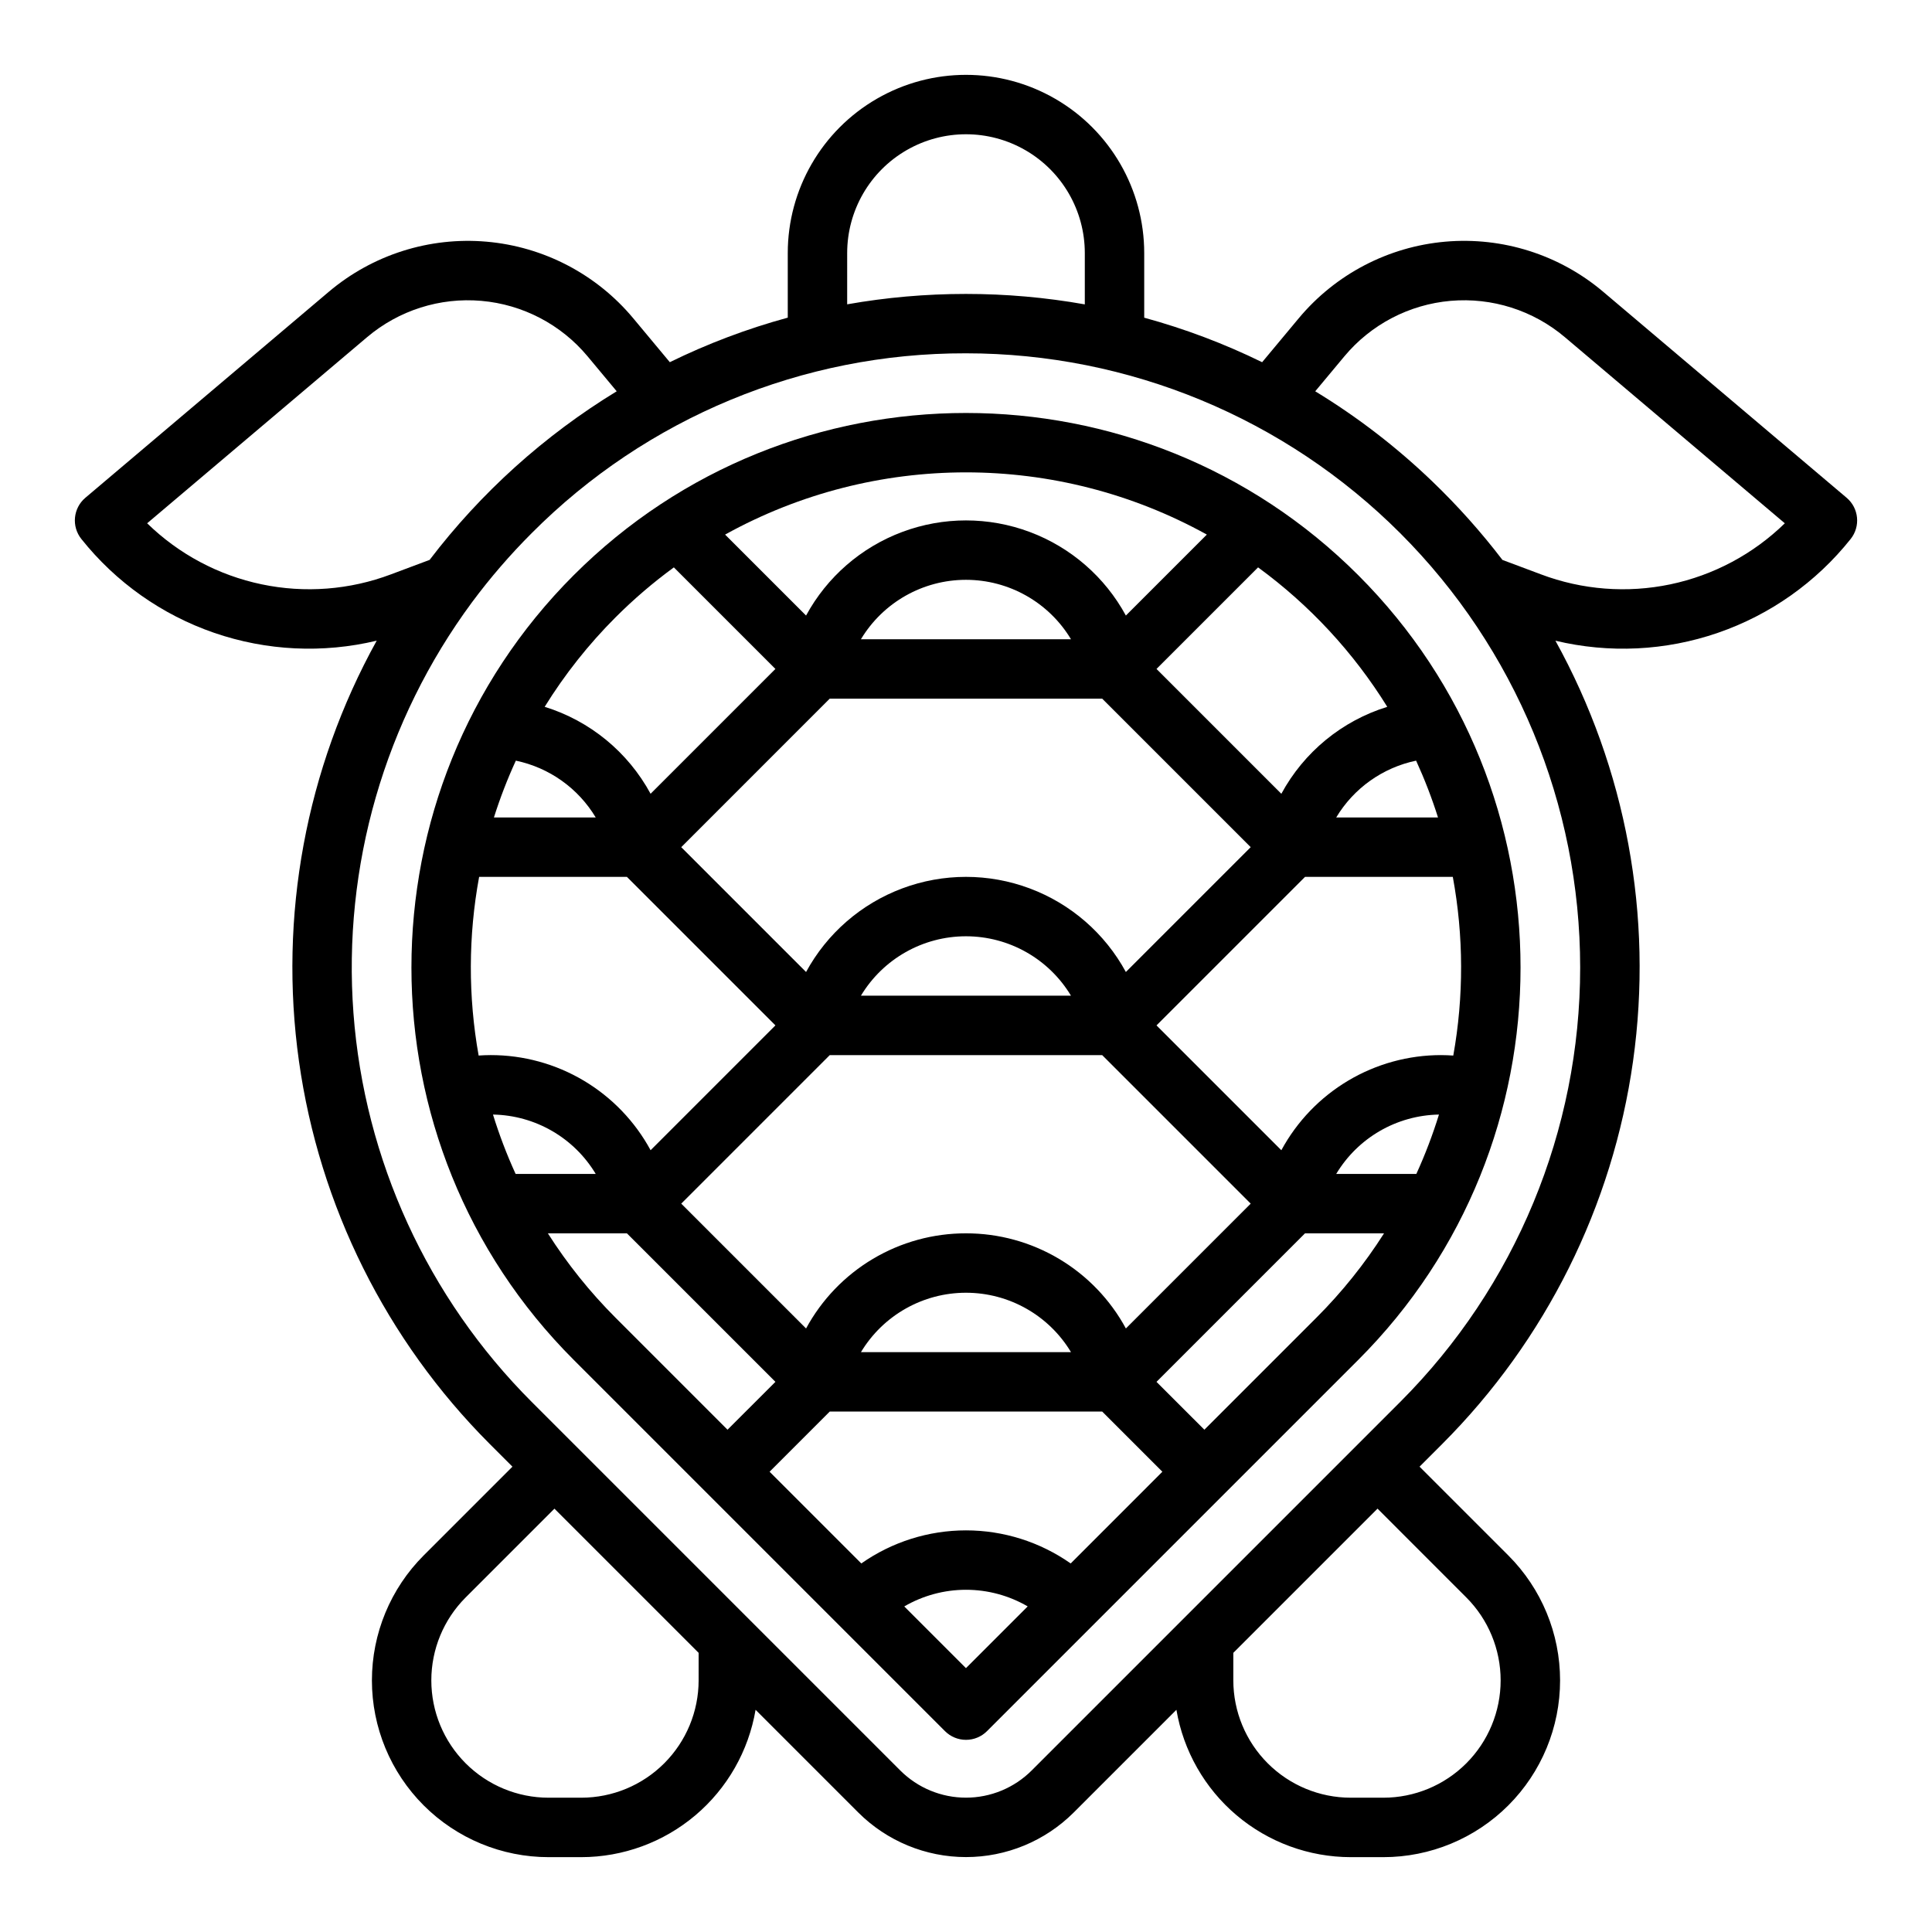 <?xml version="1.0" encoding="UTF-8"?>
<!-- Uploaded to: ICON Repo, www.iconrepo.com, Generator: ICON Repo Mixer Tools -->
<svg fill="#000000" width="800px" height="800px" version="1.1" viewBox="144 144 512 512" xmlns="http://www.w3.org/2000/svg">
 <g>
  <path d="m296.03 296.44c-57.328 57.328-57.328 150.61 0 207.93l98.402 98.402c1.477 1.477 3.477 2.305 5.566 2.305 2.086 0 4.09-0.828 5.566-2.305l98.398-98.398c57.328-57.328 57.328-150.61 0-207.93-57.328-57.332-150.61-57.332-207.93-0.004zm215.61 34.875c-12.008 3.719-22.082 11.992-28.07 23.047l-33.082-33.086 26.918-26.918v0.004c13.68 10 25.305 22.547 34.234 36.953zm14.305 92.297c-8.68-0.008-17.199 2.328-24.66 6.766-7.461 4.441-13.582 10.812-17.715 18.445l-33.082-33.082 39.359-39.359h39.164c2.887 15.648 2.93 31.688 0.125 47.352-1.059-0.07-2.125-0.121-3.191-0.121zm-0.609 15.758h0.004c-1.66 5.367-3.66 10.621-5.992 15.73h-21.234c5.754-9.59 16.043-15.535 27.227-15.73zm-97.594 118.96c-8.125-5.703-17.812-8.766-27.742-8.766-9.93 0-19.617 3.062-27.746 8.766l-24.305-24.305 15.945-15.949h72.199l15.949 15.949zm-55.582-55.996c5.875-9.77 16.438-15.746 27.836-15.746 11.395 0 21.961 5.977 27.832 15.746zm27.836-31.488c-8.684-0.012-17.203 2.328-24.664 6.766-7.461 4.438-13.582 10.812-17.715 18.445l-33.082-33.082 39.359-39.359h72.199l39.359 39.359-33.082 33.082c-4.133-7.633-10.254-14.008-17.715-18.445-7.461-4.438-15.98-6.777-24.66-6.766zm-125.35-31.477c11.184 0.195 21.473 6.141 27.227 15.73h-21.23c-2.336-5.109-4.336-10.363-5.996-15.73zm41.77 9.453c-4.133-7.633-10.254-14.004-17.715-18.445-7.461-4.438-15.98-6.773-24.66-6.766-1.066 0-2.129 0.047-3.191 0.117l-0.004 0.004c-2.801-15.664-2.758-31.703 0.129-47.352h39.164l39.359 39.359zm-41.52-88.188c1.625-5.133 3.562-10.16 5.809-15.055 8.848 1.848 16.52 7.305 21.168 15.055zm88.996-31.488h72.199l39.359 39.359-33.082 33.082v0.004c-5.547-10.219-14.598-18.086-25.488-22.156-10.891-4.074-22.887-4.074-33.773 0-10.891 4.07-19.945 11.938-25.492 22.156l-33.082-33.082zm8.266-15.742c5.871-9.77 16.434-15.746 27.832-15.746 11.398 0 21.961 5.977 27.832 15.746zm55.664 94.465h-55.664c5.871-9.77 16.434-15.746 27.832-15.746 11.398 0 21.961 5.977 27.832 15.746zm70.289-47.23v-0.004c4.648-7.75 12.324-13.207 21.172-15.055 2.242 4.894 4.184 9.922 5.805 15.055zm-34.285-74.969-21.457 21.457c-5.547-10.219-14.602-18.086-25.488-22.156-10.891-4.074-22.887-4.074-33.777 0-10.887 4.07-19.941 11.938-25.488 22.156l-21.457-21.457c39.719-21.984 87.949-21.984 127.67 0zm-156.67 21.902c4.793-4.793 9.949-9.211 15.426-13.211l26.914 26.914-33.082 33.082c-5.988-11.051-16.062-19.324-28.07-23.043 5.336-8.613 11.648-16.582 18.812-23.742zm-17.965 163.27h20.945l39.359 39.359-12.695 12.688-29.645-29.652c-6.789-6.785-12.812-14.297-17.965-22.395zm110.8 115.23-16.352-16.352c4.965-2.891 10.609-4.414 16.352-4.414 5.746-0.004 11.391 1.516 16.359 4.406zm92.832-92.836-29.652 29.652-12.688-12.684 39.359-39.359h20.945c-5.152 8.098-11.176 15.609-17.965 22.395z"/>
  <path d="m633.37 275.91-64.492-54.574c-11.613-9.828-26.668-14.613-41.82-13.293-15.156 1.32-29.156 8.637-38.895 20.324l-9.684 11.621c-10.023-4.91-20.484-8.859-31.25-11.797v-17.121c0-16.875-9.004-32.469-23.617-40.906s-32.617-8.438-47.23 0c-14.613 8.438-23.617 24.031-23.617 40.906v17.109c-10.77 2.934-21.238 6.887-31.258 11.805l-9.676-11.617c-9.738-11.684-23.738-19-38.891-20.32-15.156-1.32-30.211 3.465-41.82 13.289l-64.492 54.574c-3.258 2.75-3.731 7.598-1.066 10.93 9.133 11.469 21.344 20.098 35.207 24.871 13.863 4.769 28.801 5.492 43.059 2.074-18.773 33.926-26.004 73.035-20.605 111.43 5.402 38.395 23.141 73.992 50.543 101.43l6.035 6.035-23.527 23.527c-8.781 8.785-13.715 20.699-13.715 33.121s4.934 24.332 13.719 33.117c8.785 8.781 20.699 13.719 33.121 13.719h8.66-0.004c11.066-0.016 21.773-3.945 30.223-11.09 8.449-7.144 14.102-17.051 15.957-27.961l27.227 27.23c7.574 7.555 17.836 11.801 28.535 11.801 10.699 0 20.961-4.246 28.531-11.801l27.23-27.23c1.855 10.91 7.508 20.816 15.957 27.961 8.453 7.148 19.16 11.074 30.227 11.09h8.66c12.422 0 24.332-4.938 33.117-13.719 8.781-8.785 13.715-20.699 13.715-33.117 0.004-12.422-4.93-24.336-13.715-33.121l-23.527-23.527 6.035-6.035c27.398-27.434 45.137-63.027 50.543-101.42s-1.812-77.5-20.566-111.43c14.254 3.41 29.184 2.688 43.039-2.086 13.855-4.773 26.062-13.398 35.191-24.863 2.664-3.332 2.195-8.176-1.062-10.93zm-264.86-64.84c0-11.25 6-21.645 15.742-27.27 9.742-5.625 21.746-5.625 31.488 0 9.742 5.625 15.746 16.02 15.746 27.27v13.594c-10.395-1.844-20.934-2.773-31.488-2.769h-0.102c-10.523 0-21.023 0.922-31.387 2.754zm-120.89 85.137c-10.941 4.125-22.836 5.043-34.281 2.644-11.449-2.394-21.973-8.008-30.344-16.176l58.285-49.32c8.406-7.117 19.309-10.582 30.285-9.625 10.973 0.953 21.113 6.254 28.164 14.715l7.703 9.25c-19.16 11.684-35.973 26.836-49.578 44.68zm81.523 293.11c-0.008 8.246-3.285 16.148-9.117 21.977-5.828 5.832-13.73 9.109-21.977 9.117h-8.66 0.004c-8.246 0-16.156-3.277-21.984-9.109-5.828-5.828-9.105-13.738-9.105-21.98 0-8.246 3.273-16.156 9.102-21.984l23.527-23.527 38.211 38.211zm203.44-21.98c5.828 5.828 9.102 13.738 9.102 21.984 0 8.246-3.277 16.152-9.109 21.984-5.828 5.828-13.734 9.105-21.98 9.105h-8.66c-8.246-0.008-16.148-3.285-21.977-9.117-5.832-5.828-9.109-13.73-9.117-21.977v-7.297l38.215-38.215zm-17.492-51.832-97.699 97.699c-4.617 4.609-10.875 7.195-17.398 7.195-6.527 0-12.785-2.586-17.402-7.195l-97.699-97.699c-27.562-27.578-44.32-64.129-47.223-103.01-2.902-38.883 8.242-77.516 31.41-108.88l0.023-0.031c4.809-6.469 10.086-12.582 15.789-18.281 30.438-30.598 71.848-47.762 115.01-47.672h0.094c43.168 0.004 84.57 17.152 115.09 47.676 30.523 30.527 47.676 71.93 47.676 115.1 0 43.168-17.148 84.57-47.672 115.1zm37.27-219.3-10.199-3.82c-5.617-7.352-11.789-14.266-18.457-20.68-9.473-9.121-19.922-17.176-31.156-24.008l7.711-9.25c7.051-8.465 17.188-13.762 28.164-14.719 10.973-0.953 21.875 2.512 30.285 9.629l58.285 49.32c-8.371 8.168-18.898 13.781-30.344 16.18-11.449 2.394-23.344 1.477-34.289-2.652z"/>
 </g>
</svg>